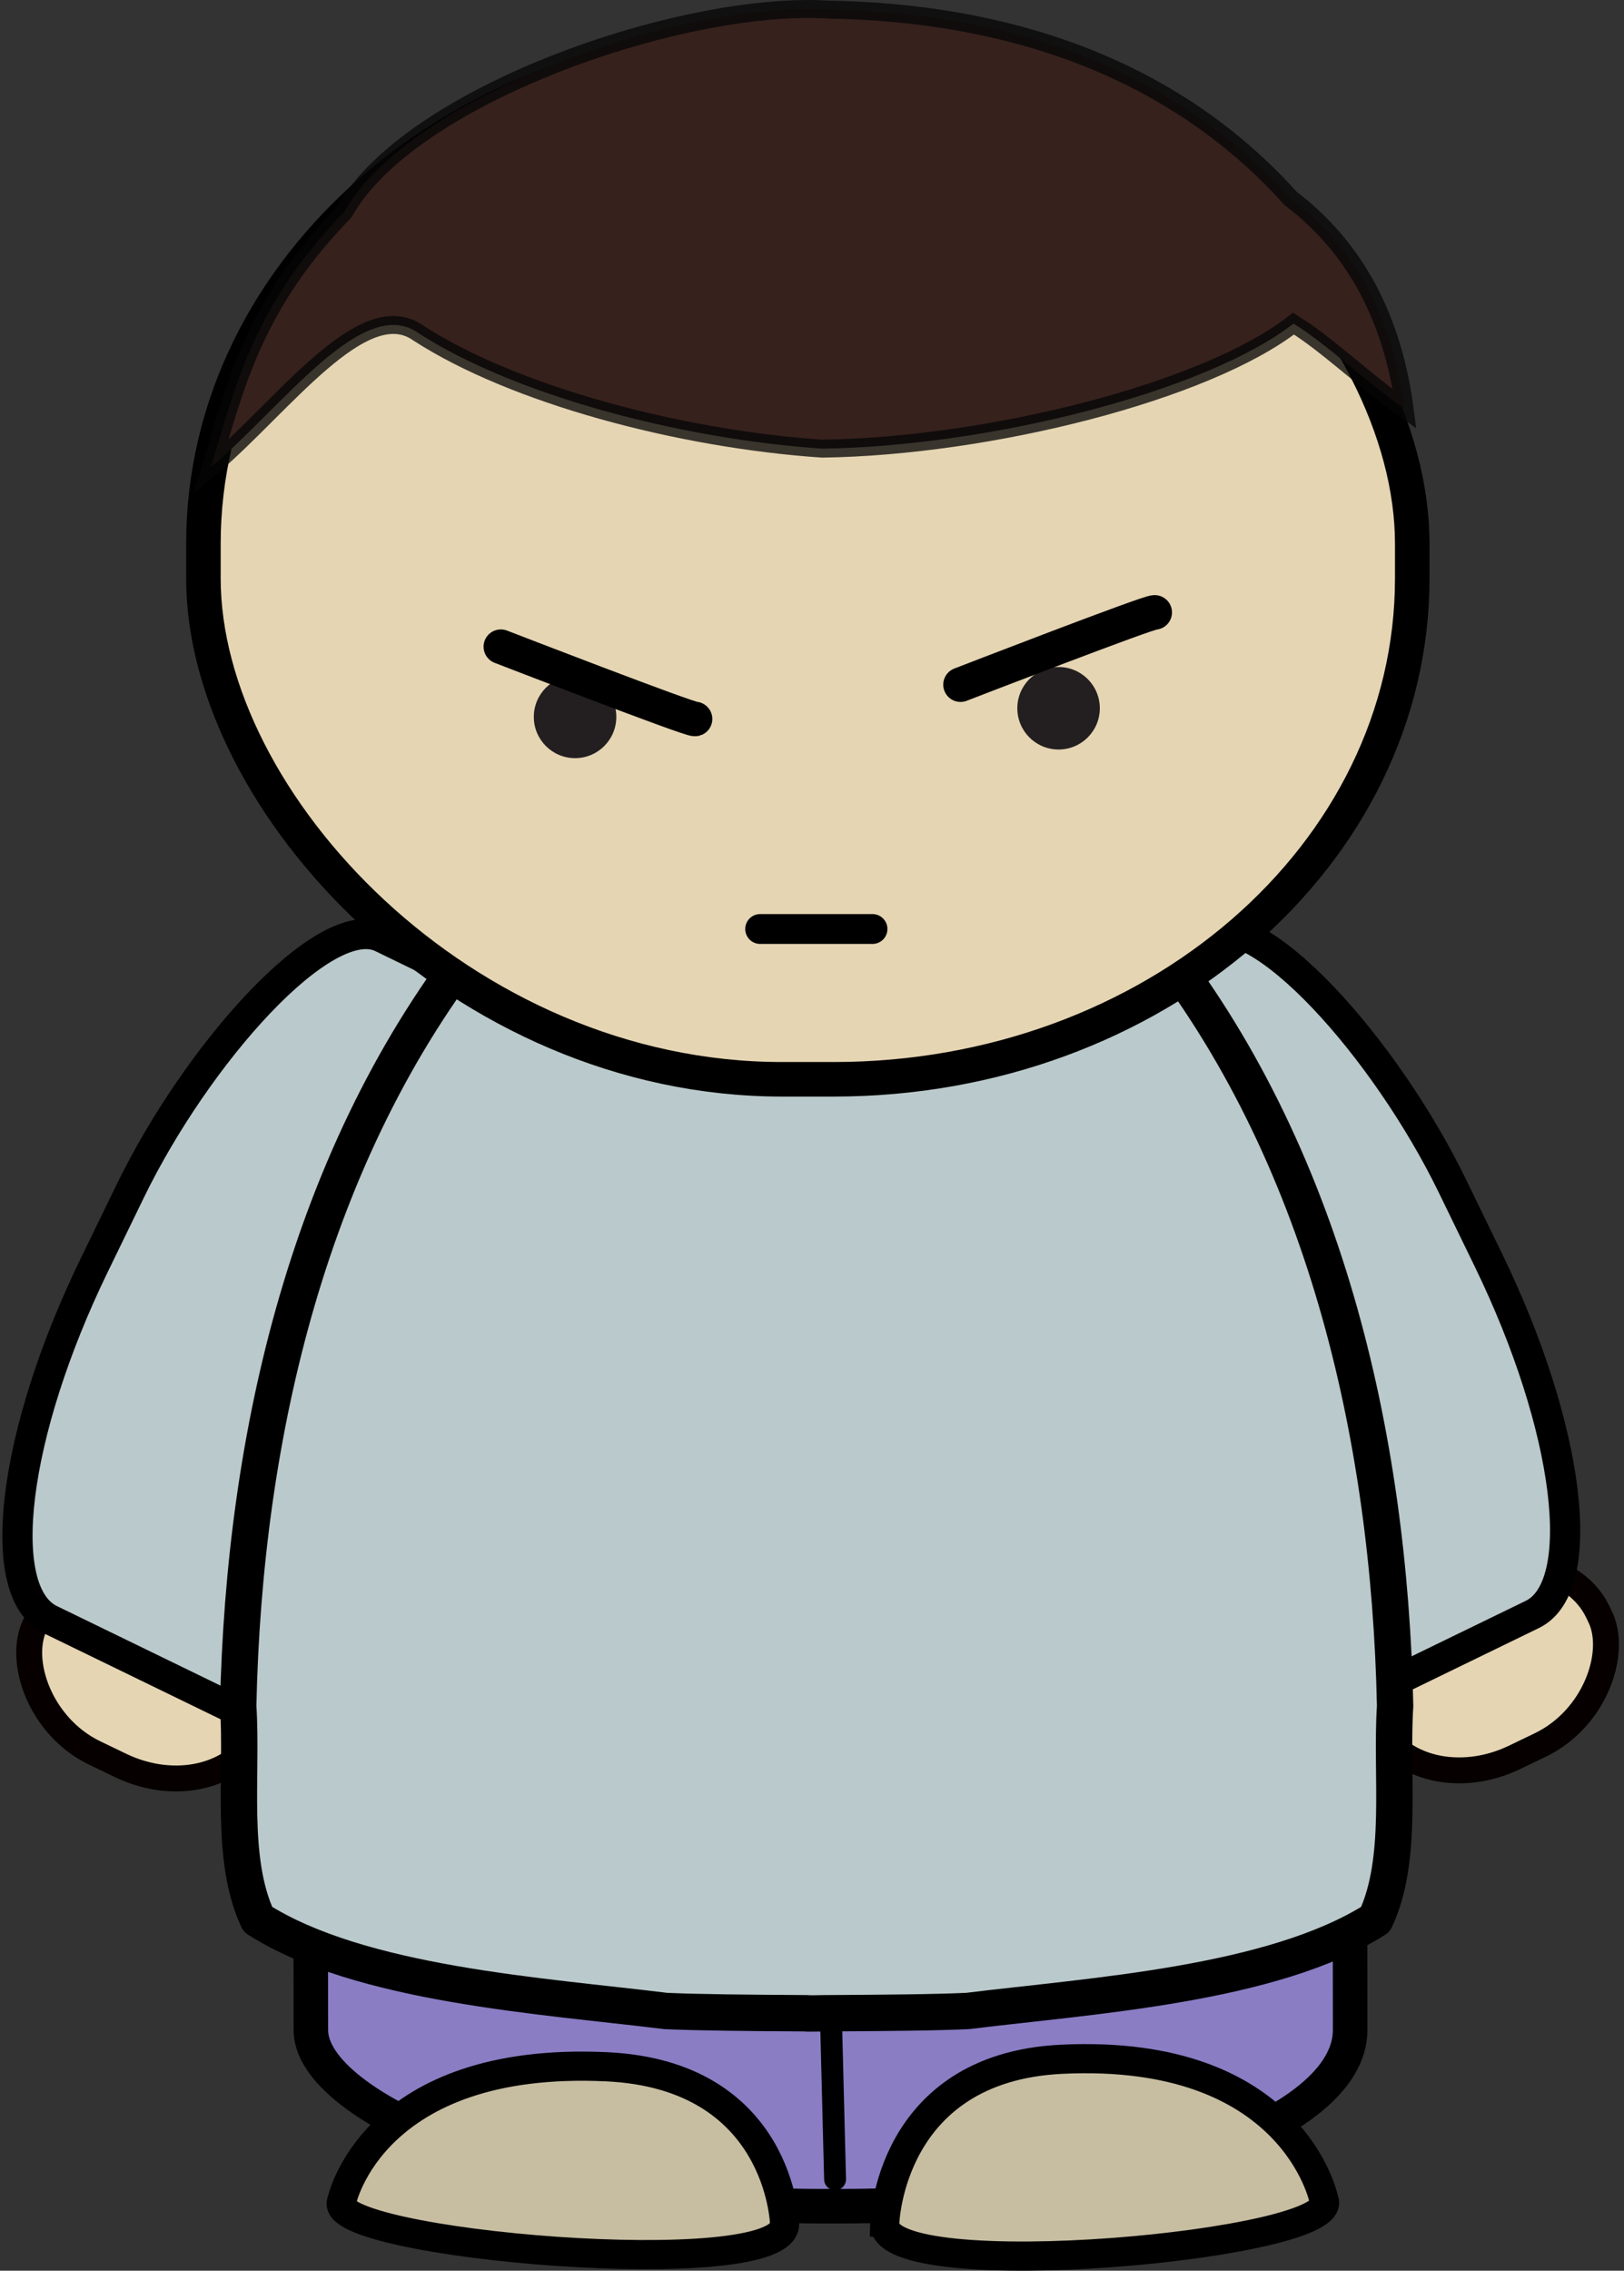 <?xml version="1.0" encoding="UTF-8" standalone="no"?>
<!-- Created with Inkscape (http://www.inkscape.org/) -->

<svg
   xmlns:dc="http://purl.org/dc/elements/1.1/"
   xmlns:cc="http://creativecommons.org/ns#"
   xmlns:rdf="http://www.w3.org/1999/02/22-rdf-syntax-ns#"
   xmlns:svg="http://www.w3.org/2000/svg"
   xmlns="http://www.w3.org/2000/svg"
   xmlns:sodipodi="http://sodipodi.sourceforge.net/DTD/sodipodi-0.dtd"
   xmlns:inkscape="http://www.inkscape.org/namespaces/inkscape"
   width="23.755mm"
   height="33.205mm"
   viewBox="0 0 84.172 117.656"
   id="svg5223"
   version="1.1"
   inkscape:version="0.91 r13725"
   sodipodi:docname="mix-and-match-characters17.svg">
  <rect x="0" y="0" width="84.172" height="117.656" fill="#333333" stroke="none"/>
  <defs
     id="defs5225" />
  <sodipodi:namedview
     id="base"
     pagecolor="#ffffff"
     bordercolor="#666666"
     borderopacity="1.0"
     inkscape:pageopacity="0.0"
     inkscape:pageshadow="2"
     inkscape:zoom="0.98994949"
     inkscape:cx="140.88153"
     inkscape:cy="221.13796"
     inkscape:document-units="px"
     inkscape:current-layer="layer1"
     showgrid="false"
     fit-margin-top="0"
     fit-margin-left="0"
     fit-margin-right="0"
     fit-margin-bottom="0"
     inkscape:window-width="1615"
     inkscape:window-height="1026"
     inkscape:window-x="1985"
     inkscape:window-y="24"
     inkscape:window-maximized="1" />
  <g
     inkscape:label="Layer 1"
     inkscape:groupmode="layer"
     id="layer1"
     transform="translate(-129.448,-573.621)">
    <g
       transform="translate(127.322,-36.009)"
       id="g6024">
      <rect
         id="rect3449-5-95-3"
         rx="5.669"
         ry="4.624"
         transform="matrix(0.901,0.434,-0.434,0.901,0,0)"
         width="12.829"
         y="618.417"
         x="304.622"
         height="9.547"
         style="fill:#e5d5b3;fill-rule:evenodd;stroke:#060000;stroke-width:1.343;stroke-linecap:round;stroke-linejoin:round" />
      <rect
         id="rect3449-0-4-1-6"
         rx="5.669"
         ry="4.625"
         transform="matrix(-0.901,0.434,0.434,0.901,0,0)"
         width="12.829"
         y="656.66"
         x="224.261"
         height="9.547"
         style="fill:#e5d5b3;fill-rule:evenodd;stroke:#060000;stroke-width:1.343;stroke-linecap:round;stroke-linejoin:round" />
      <rect
         id="rect3252-4-6-2-2-1-2-4-5"
         rx="5.983"
         ry="17.523"
         transform="matrix(-0.899,-0.437,-0.437,0.899,0,0)"
         width="24.503"
         y="582.633"
         x="-326.112"
         height="39.319"
         style="fill:#bac9cb;fill-rule:evenodd;stroke:#000000;stroke-width:1.567;stroke-linecap:round;stroke-linejoin:round" />
      <rect
         id="rect3252-6-7-2-7-1-6-3-1-7-4"
         rx="26.47"
         ry="9.127"
         transform="matrix(1,-7.4216e-5,0.001,1,0,0)"
         width="53.866"
         y="690.781"
         x="17.523"
         height="33.167"
         style="fill:#8a7dc4;fill-rule:evenodd;stroke:#000000;stroke-width:1.79;stroke-linecap:round;stroke-linejoin:round" />
      <path
         id="path3928-9-81-8-0-49-3-2-4-7"
         d="m 45.408,722.55 -0.259,-10.16"
         inkscape:connector-curvature="0"
         style="fill:#ffffff;stroke:#000000;stroke-width:1.135;stroke-linecap:round;stroke-linejoin:round" />
      <path
         id="path4010-7-1-8-9-8-8-6-9-6"
         d="m 47.981,724.85 c 0,0 0.201,-8.079 9.155,-8.518 12.044,-0.59 13.607,7.279 13.607,7.279 1.074,2.347 -22.857,4.543 -22.761,1.239 z"
         inkscape:connector-curvature="0"
         style="fill:#c7bda1;stroke:#000000;stroke-width:1.511" />
      <path
         id="path4010-1-9-1-1-1-9-9-3-4-4"
         d="m 42.791,724.85 c 0,0 -0.203,-7.711 -9.23,-8.13 -12.143,-0.564 -13.718,6.948 -13.718,6.948 -1.083,2.24 23.044,4.336 22.948,1.183 z"
         inkscape:connector-curvature="0"
         style="fill:#c7bda1;stroke:#000000;stroke-width:1.511" />
      <rect
         id="rect3252-71-0-6-4-3-6-0"
         rx="5.983"
         ry="17.523"
         transform="matrix(0.899,-0.437,0.437,0.899,0,0)"
         width="24.503"
         y="620.125"
         x="-248.366"
         height="39.319"
         style="fill:#bac9cb;fill-rule:evenodd;stroke:#000000;stroke-width:1.567;stroke-linecap:round;stroke-linejoin:round" />
      <path
         id="path3932-5-3-8-0-8-51-1-3-54-1"
         d="m 44.687,648.43 c -0.099,0 -0.199,0.009 -0.298,0.009 l -0.432,0 0,0.022 c -6.655,0.377 -12.821,4.515 -16.953,9.738 -8.856,11.122 -12.234,25.77 -12.532,39.826 0.233,3.605 -0.447,7.933 1.02,11.059 5.329,3.387 14.727,3.953 21.133,4.745 1.7,0.079 4.4,0.101 7.332,0.118 l 0,0.009 c 0.308,0 0.6,0 0.904,-0.009 0.03,-1.8e-4 0.059,1.8e-4 0.089,0 2.932,-0.017 5.632,-0.038 7.332,-0.118 6.406,-0.791 15.804,-1.358 21.133,-4.745 1.467,-3.126 0.787,-7.454 1.02,-11.059 -0.298,-14.06 -3.675,-28.71 -12.531,-39.83 -4.132,-5.22 -10.298,-9.36 -16.953,-9.74 l 0,-0.031 -0.263,0 z"
         inkscape:connector-curvature="0"
         style="fill:#bac9cb;fill-rule:evenodd;stroke:#000000;stroke-width:1.885;stroke-linecap:round;stroke-linejoin:round" />
      <rect
         id="rect4240-8-9-5-6-6"
         rx="29.984"
         ry="25.957"
         height="53.704"
         width="62.654"
         y="611.85"
         x="12.669"
         style="fill:#e5d5b3;fill-rule:evenodd;stroke:#000000;stroke-width:1.79;stroke-linecap:round;stroke-linejoin:bevel" />
      <path
         id="path13370-9-7"
         d="m 43.603,610.1 c -7.907,0.176 -20.502,4.876 -23.635,10.515 -4.626,4.75 -5.621,8.896 -6.909,13.226 3.721,-3.148 7.891,-8.971 10.741,-6.96 4.913,3.186 13.492,5.492 20.95,5.996 8.66,-0.125 19.877,-2.947 24.418,-6.478 1.72,1.057 3.636,2.919 5.762,4.429 -0.693,-5.265 -2.978,-8.69 -5.902,-10.907 -6.262,-6.968 -14.959,-9.64 -23.915,-9.792 -0.484,-0.03 -0.979,-0.042 -1.51,-0.03 z"
         inkscape:connector-curvature="0"
         style="fill:#36211d;stroke:#060606;stroke-width:0.929;stroke-opacity:0.767" />
      <g
         id="g5516"
         transform="matrix(0.895,0,0,0.895,-230.958,209.47)">
        <g
           id="g456-8-2-3-6"
           transform="matrix(0.446,0,0,-0.446,296.12,488.61)">
          <path
             id="path458-3-6-1-9"
             d="m 0,0 c 0,-2.958 -2.396,-5.355 -5.355,-5.355 -2.958,0 -5.356,2.397 -5.356,5.355 0,2.957 2.398,5.356 5.356,5.356 C -2.396,5.356 0,2.957 0,0"
             inkscape:connector-curvature="0"
             style="fill:#231f20" />
        </g>
        <g
           id="g456-1-7-4-4"
           transform="matrix(0.446,0,0,-0.446,324.12,488.11)">
          <path
             id="path458-9-9-8-29"
             d="m 0,0 c 0,-2.958 -2.396,-5.355 -5.355,-5.355 -2.958,0 -5.356,2.397 -5.356,5.355 0,2.957 2.398,5.356 5.356,5.356 C -2.396,5.356 0,2.957 0,0"
             inkscape:connector-curvature="0"
             style="fill:#231f20" />
        </g>
        <path
           id="path3831-18-6"
           d="m 304.45,500.89 6.506,0"
           inkscape:connector-curvature="0"
           style="fill:none;stroke:#000000;stroke-width:1.729;stroke-linecap:round;stroke-linejoin:round" />
        <path
           id="path4738-9-2-4-0-9"
           d="m 300.68,488.73 c -0.222,0.085 -11.247,-4.184 -11.247,-4.184"
           inkscape:connector-curvature="0"
           style="fill:none;stroke:#000000;stroke-width:2;stroke-linecap:round;stroke-linejoin:round" />
        <path
           id="path4738-9-2-4-0-7-9"
           d="m 327.3,482.56 c -0.222,-0.085 -11.247,4.184 -11.247,4.184"
           inkscape:connector-curvature="0"
           style="fill:none;stroke:#000000;stroke-width:2;stroke-linecap:round;stroke-linejoin:round" />
      </g>
    </g>
  </g>
</svg>
